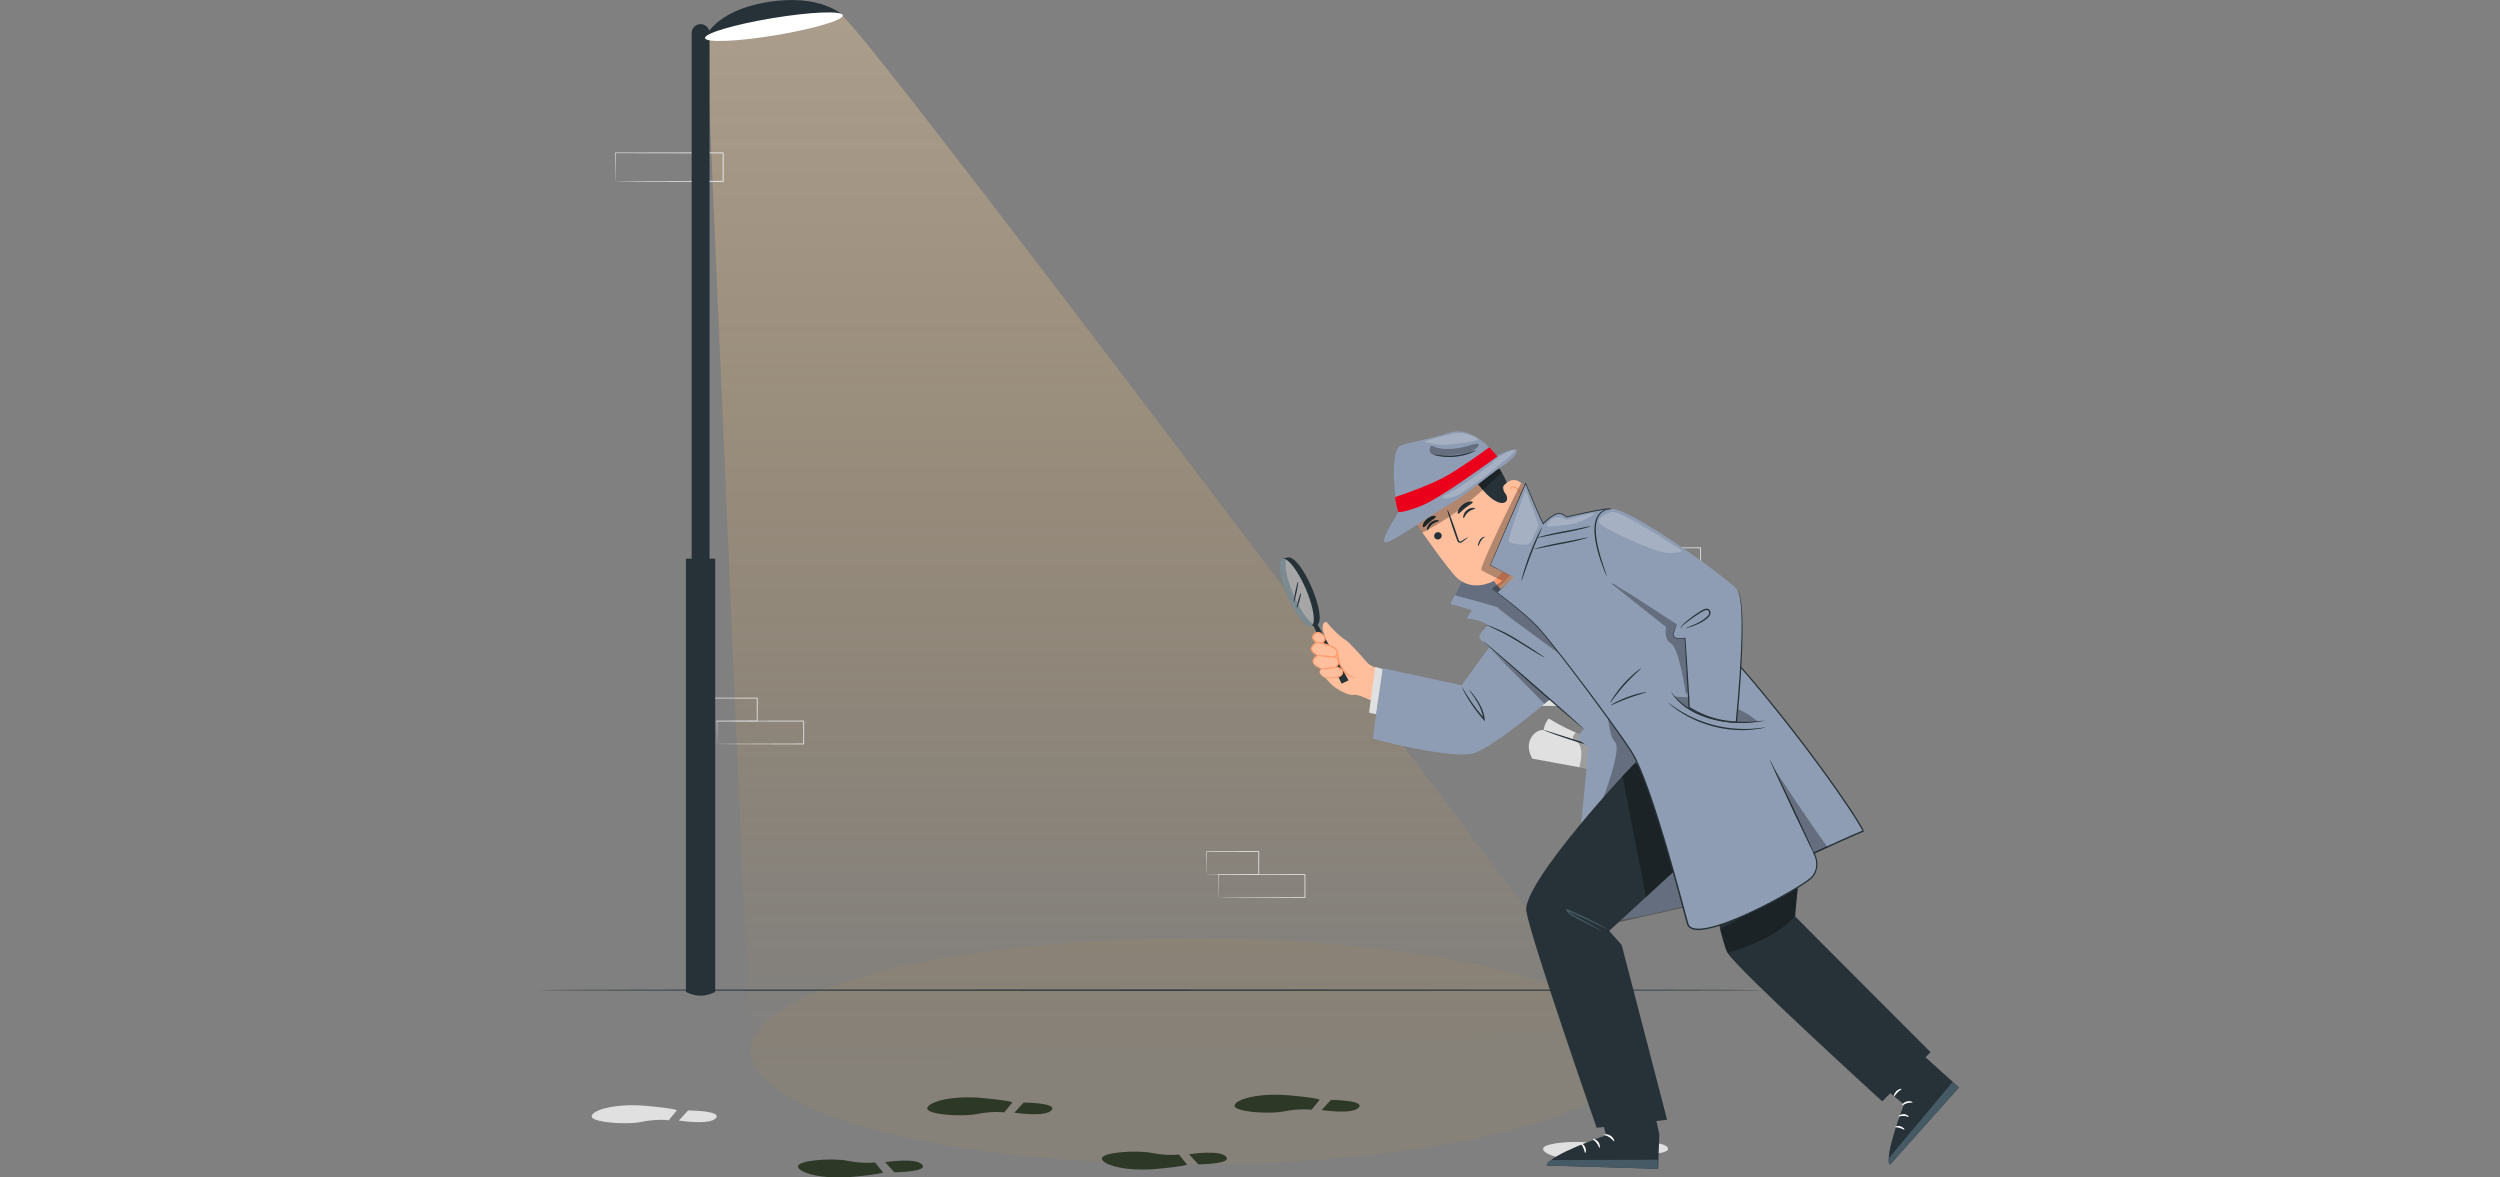 <svg xmlns="http://www.w3.org/2000/svg" width="586" height="276" fill="none"><rect width="100%" height="100%" fill="#808080" stroke="none"/><g clip-path="url(#a)"><path fill="#F79818" fill-opacity=".06" d="M279.783 272.934c-57.339 0-103.822-11.85-103.822-26.469 0-14.618 46.483-26.469 103.822-26.469s103.822 11.851 103.822 26.469-46.482 26.469-103.822 26.469"/><path fill="url(#b)" d="M197.518 3.789c8.095 6.322 181.566 238.101 182.308 238.101s-203.869 8.025-203.869 8.025L165.59 9.267z"/><path fill="#E0E0E0" d="M168.071 174.385s.006-.032.006-.096c0-.07.007-.16.007-.275.006-.256.006-.608.012-1.056.007-.928.02-2.259.032-3.942l-.064.064c4.64.006 12.019.026 20.319.038l-.102-.102v5.369l.102-.102c-5.785.019-10.847.032-14.482.045-1.811.012-3.258.019-4.275.032q-.738.01-1.158.012c-.122 0-.224.007-.301.007-.058.006-.096.006-.096.006a.5.5 0 0 0 .096.007c.077 0 .173.006.288.006.269 0 .652.006 1.132.013 1.012.006 2.452.019 4.25.032 3.648.013 8.735.025 14.553.045h.102v-5.472l-.102-.102c-8.301.019-15.679.032-20.319.038h-.064v.064l.032 3.981c.006.448.013.793.013 1.043 0 .108.006.198.006.262.006.058.006.09.013.083"/><path fill="#E0E0E0" d="M165.286 169.009s.007-.038.007-.102c0-.077.006-.173.006-.288.007-.262.013-.627.019-1.075.013-.941.026-2.272.039-3.91l-.077.076c3.162.007 7.469.02 12.211.032.096.09-.128-.128-.103-.102v2.771c0 .896 0 1.773.007 2.605l.096-.096c-3.527.019-6.56.032-8.736.045-1.075.012-1.933.019-2.547.025-.288.007-.512.007-.685.013-.147 0-.23.006-.237.006-.006.007.071.007.224.013q.252.002.666.013c.608.006 1.459.013 2.522.026 2.188.012 5.247.025 8.799.044h.096v-.096q-.002-1.258.007-2.604v-2.771c.025.019-.199-.199-.103-.103-4.742.013-9.043.019-12.211.032h-.076v.077c.019 1.657.032 3.001.038 3.955q.01.67.019 1.062c.013.237.013.359.019.352m120.277 41.349s.006-.032.006-.096c0-.07.007-.16.007-.275.006-.256.006-.608.013-1.056.006-.928.019-2.259.032-3.942l-.064.064c4.639.006 12.018.025 20.319.038-.045-.045.102.103-.103-.102v5.376l.103-.103c-5.786.019-10.848.032-14.483.045-1.811.013-3.257.019-4.275.032-.493.006-.877.013-1.158.013-.122 0-.224.006-.301.006-.058-.006-.096-.006-.096 0a.5.5 0 0 0 .096.007c.077 0 .173.006.288.006.269 0 .653.006 1.133.013 1.011.006 2.451.019 4.249.032 3.648.013 8.736.025 14.553.045h.102v-5.479l-.102-.102c-8.3.019-15.679.032-20.319.038h-.064v.064c.013 1.696.026 3.047.032 3.981.006.448.013.794.013 1.043 0 .109.006.199.006.263a1 1 0 0 0 .013.089"/><path fill="#E0E0E0" d="M282.845 204.982s.006-.038.006-.102c0-.077.007-.173.007-.288.006-.262.013-.627.019-1.075.013-.941.026-2.272.038-3.91l-.076.076c3.161.007 7.468.02 12.21.032.096.09-.128-.128-.102-.102v2.771c0 .896 0 1.773.006 2.605l.096-.096c-3.526.019-6.559.032-8.735.045-1.075.012-1.933.019-2.547.025-.288.007-.512.007-.685.013a1 1 0 0 0-.237.006c-.006.007.07.007.224.013.166 0 .39.007.666.013.608.006 1.459.013 2.521.026 2.189.012 5.248.025 8.8.044h.096v-.096q-.001-1.258.006-2.604v-2.771c.026.019-.198-.199-.102-.103-4.742.013-9.043.019-12.211.032h-.077v.077c.019 1.658.032 3.001.039 3.955q.009.67.019 1.062zm95.468-71.203s.006-.032.006-.096c0-.071.007-.16.007-.276.006-.256.006-.608.013-1.056.006-.928.019-2.259.032-3.942l-.064.064c4.639.007 12.018.026 20.319.039l-.103-.103v5.376l.103-.102c-5.786.019-10.848.032-14.483.044-1.811.013-3.257.02-4.275.032q-.738.012-1.158.013c-.122 0-.224.007-.301.007zs.032.006.096.006c.077 0 .173.006.288.006.269 0 .653.007 1.133.013l4.249.032c3.648.013 8.736.026 14.553.045h.102v-5.478l-.102-.103c-8.3.02-15.679.032-20.319.039h-.064v.064c.013 1.696.026 3.046.032 3.98.006.448.013.794.013 1.044 0 .108.006.198.006.262.013.064.013.096.013.09M144.243 42.52s.006-.045.006-.122c0-.09.007-.204.007-.345q.009-.472.019-1.319c.013-1.151.025-2.815.044-4.902l-.076.077c5.772.013 14.949.032 25.272.051l-.128-.128v6.688l.128-.128c-7.193.026-13.49.045-18.009.058-2.252.012-4.057.025-5.318.038q-.921.01-1.44.02-.231.007-.377.006c-.083 0-.128.006-.128.006s.038.006.115.006c.096 0 .211.007.358.007.339.006.807.006 1.408.019 1.255.006 3.046.02 5.286.038 4.538.013 10.867.032 18.099.058h.128v-6.809l-.128-.128c-10.323.019-19.5.038-25.273.05h-.076v.078c.019 2.112.032 3.788.044 4.953.007.557.013.986.02 1.3q.008.2.006.326c.006.07.013.108.013.102m203.145 117.568h20.319v5.376h-20.319zm-188.766 100.2-1.869 2.304s-2.611-.371-6.348.372c-3.738.748-11.891.121-11.705-1.338.185-1.466 5.599-3.078 12.946-2.393 7.347.678 6.976 1.055 6.976 1.055m2.673 0-2.176 2.368s7.532 1.184 8.774-.684c1.12-1.684-6.912-1.684-6.912-1.684m220.637 10.375-1.869-2.304s-2.611.371-6.348-.371c-3.738-.749-11.891-.122-11.705 1.337.185 1.466 5.599 3.079 12.946 2.394 7.353-.685 6.976-1.056 6.976-1.056m2.673 0-2.176-2.368s7.532-1.184 8.774.684c1.12 1.684-6.912 1.684-6.912 1.684"/><path fill="#263238" d="M125.998 232.085c0 .09 64.848.166 144.826.166 80.009 0 144.844-.076 144.844-.166s-64.835-.166-144.844-.166c-79.978 0-144.826.07-144.826.166"/><path fill="#263238" d="M160.784 232.508c2.285 1.171 4.576 1.171 6.861 0V130.944h-6.861z"/><path fill="#263238" d="M164.221 144.768a2.1 2.1 0 0 0 2.099-2.099V7.699a2.1 2.1 0 0 0-4.198 0v134.964a2.1 2.1 0 0 0 2.099 2.105"/><path fill="#263238" d="M197.574 3.584S192.326-1.593 179.828.5c-12.492 2.092-14.572 8.434-14.572 8.434"/><path fill="#fff" d="M165.256 8.934c.186 1.114 7.565.813 16.492-.665 8.921-1.478 16.012-3.578 15.827-4.685-.186-1.113-7.565-.813-16.492.666-8.928 1.478-16.013 3.577-15.827 4.684"/><path fill="#2D3826" d="m278.212 272.928-1.869-2.304s-2.618.371-6.349-.371c-3.737-.749-11.89-.121-11.705 1.338.186 1.465 5.6 3.078 12.947 2.393 7.353-.678 6.976-1.056 6.976-1.056m2.677 0-2.176-2.368s7.532-1.184 8.774.685c1.12 1.683-6.912 1.683-6.912 1.683m-73.605 1.849-1.869-2.304s-2.611.372-6.349-.371c-3.737-.748-11.89-.121-11.705 1.338.186 1.465 5.6 3.078 12.947 2.393 7.347-.678 6.976-1.056 6.976-1.056m2.676 0-2.176-2.368s7.533-1.184 8.774.685c1.12 1.683-6.911 1.683-6.911 1.683m27.941-16.338-1.869 2.304s-2.611-.371-6.348.371c-3.738.749-11.891.122-11.705-1.337.185-1.466 5.6-3.079 12.946-2.394 7.354.685 6.976 1.056 6.976 1.056m2.681 0-2.176 2.368s7.533 1.184 8.774-.685c1.12-1.683-6.912-1.683-6.912-1.683m69.657-.621-1.869 2.304s-2.618-.371-6.349.371c-3.737.749-11.89.122-11.705-1.337.186-1.466 5.6-3.079 12.947-2.394 7.353.679 6.976 1.056 6.976 1.056m2.676 0-2.175 2.368s7.532 1.184 8.774-.685c1.12-1.683-6.912-1.683-6.912-1.683"/></g><path fill="#FFBF9D" d="M321.203 156.048c-.237-.077-4.678-5.408-5.798-6.029-1.126-.62-3.411-2.816-4.153-3.897-.743-1.075-1.837.633-.858 2.47.973 1.837 3.456 2.752 3.379 4.077s-.589 3.456.922 5.433c0 0 3.116.986 4.793.435 1.683-.55 1.715-2.489 1.715-2.489"/><path fill="#FFBF9D" d="m320.943 155.798-9.651-6.655-2.707-.826s1.152 7.635 1.792 10.137c.096.365 1.44 1.638 1.479 1.709.313.537 3.628 3.001 5.529 2.701 1.894-.301 9.529 4.428 9.529 4.428l-2.137-9.555z"/><path fill="#263238" d="m307.664 146.275 6.816 13.977 1.625-.787-7.417-13.35z"/><path fill="#FFBF9D" d="M309.591 158.102c-.614-.845.205-1.331.205-1.331s-1.767-.595-2.003-1.549c-.237-.947 1.088-1.58 1.088-1.58s-1.812-.896-1.466-1.767 1.146-1.216 1.146-1.216-.999-.851-.845-1.446c.147-.595.825-1.184 1.664-.858.844.327 1.446 1.197 1.075 1.76-.378.563-.506.698-.506.698s2.637.595 3.187 1.382c.634.903.205 1.664-.46 1.805 0 0 1.036.051 1.075 1.081s-.736 1.306-.627 1.287 1.414.211 1.574.915c.153.698-.301 1.408-1.581 1.504-1.293.102-2.707.435-3.526-.685"/><path fill="#FF9A6C" d="M309.594 158.102q-.01.01.115.186c.089.108.243.275.486.409.243.141.582.25.986.282.403.032.864.006 1.363-.039.486-.057 1.088-.006 1.664-.345.281-.154.531-.448.608-.807a1.2 1.2 0 0 0-.007-.544.9.9 0 0 0-.32-.486c-.294-.243-.652-.377-1.017-.467a1.4 1.4 0 0 0-.295-.051h-.083c-.032 0 .09-.013.128.057.032.064.032.084.019.128-.064.103-.038.045-.038.058l.013-.006.032-.02a.5.5 0 0 0 .121-.096c.16-.134.295-.307.378-.499.166-.39.211-.832.038-1.267-.185-.442-.646-.691-1.107-.736l.026.307c.505-.089.934-.601.896-1.152-.007-.269-.109-.518-.231-.742-.108-.224-.339-.435-.544-.563-.87-.531-1.836-.8-2.835-1.05l.084.282q.036-.05.083-.109l.281-.384c.09-.128.205-.243.263-.442.108-.371-.032-.736-.218-.992-.39-.518-.953-.902-1.632-.896a1.4 1.4 0 0 0-1.305 1.223c.012.358.185.614.352.838.172.231.358.423.569.608l.039-.256a2.6 2.6 0 0 0-.916.755 2.3 2.3 0 0 0-.288.5.83.83 0 0 0-.012.62c.16.371.435.621.697.826.269.211.551.377.839.525v-.231c-.461.25-.871.563-1.082 1.024a1.05 1.05 0 0 0-.051.711c.064.23.198.409.339.563.589.582 1.242.819 1.741 1.011l-.013-.122c-.461.307-.512.813-.384 1.05.109.249.218.339.218.339.019-.013-.077-.122-.148-.358-.089-.231-.019-.66.391-.909l.115-.071-.128-.051c-.474-.198-1.12-.467-1.638-1.017-.256-.269-.404-.672-.224-1.043.172-.372.563-.672.979-.884l.224-.115-.218-.115a5.4 5.4 0 0 1-.787-.512c-.25-.198-.486-.435-.602-.717a.54.54 0 0 1 .013-.409c.064-.154.154-.301.256-.435.205-.269.493-.506.8-.653l.205-.103-.166-.16c-.352-.326-.775-.774-.8-1.209.051-.435.505-.903.998-.903.493-.012 1.03.327 1.344.762.154.218.243.486.173.704-.026.102-.122.218-.211.339l-.263.359q-.038.055-.077.102l-.16.224.237.058c.966.243 1.946.518 2.726.998.199.134.34.249.448.448.109.185.186.39.192.589a.8.8 0 0 1-.64.832l-1.011.211 1.037.096c.358.032.723.23.845.544.134.313.102.717-.026 1.024a1.1 1.1 0 0 1-.403.48l-.026.019-.019.013c-.006.019.007-.032-.064.077-.013.051-.025.076.019.134.02.032.064.051.096.057.052.09.032-.127.032-.076.02.102.013.07.013.076h.019c.077.007.167.026.25.045.339.077.666.205.909.397a.67.67 0 0 1 .243.346c.038.14.038.294.013.435a1.02 1.02 0 0 1-.487.659c-.48.307-1.062.282-1.561.352-.999.134-1.805.122-2.285-.141-.461-.237-.608-.525-.633-.499"/><path fill="#455A64" d="M301.495 131.178c-.377-.23-.704-.3-.966-.192-1.158.506-.576 4.435 1.306 8.787 1.881 4.352 4.351 7.469 5.51 6.969.192-.083.332-.256.428-.505-1.28-.787-3.084-3.411-4.543-6.777-1.575-3.642-2.24-6.989-1.735-8.282"/><path fill="#263238" d="M307.438 137.642c-1.881-4.352-4.217-7.334-5.638-6.969l-1.19.294s.448 0 .889.218c1.28.787 3.085 3.411 4.544 6.777 1.575 3.641 2.24 6.988 1.735 8.281-.077.205-.48.525-.48.525s1.273-.262 1.446-.339c1.165-.506.582-4.442-1.306-8.787"/><path fill="#fff" d="M306.041 137.956c1.882 4.351 2.471 8.287 1.306 8.786-1.158.506-3.629-2.617-5.51-6.969-1.882-4.352-2.47-8.287-1.306-8.787 1.159-.499 3.629 2.624 5.51 6.97" opacity=".3"/><path fill="#263238" d="M303.279 141.168c.089.019.384-1.049.659-2.387.275-1.337.422-2.432.333-2.451-.09-.019-.384 1.05-.66 2.387-.268 1.338-.422 2.432-.332 2.451m.682 1.325c.089.025.384-.73.653-1.683.275-.954.422-1.747.332-1.773s-.384.73-.652 1.683c-.276.954-.423 1.747-.333 1.773"/><path fill="#FFBF9D" d="M308.512 150.685c.48-.09.986-.058 1.453.083Z"/><path fill="#FF9A6C" d="M309.967 150.768c.032-.083-.282-.269-.711-.294-.435-.026-.761.121-.742.211.019.089.339.096.723.121.378.02.698.052.73-.038m2.744 3.238c.006-.089-.845-.243-1.914-.345-1.062-.096-1.932-.103-1.945-.013-.007.089.845.243 1.913.345 1.063.096 1.933.103 1.946.013m.578 2.304c-.026-.09-.813.032-1.786.16s-1.766.211-1.766.307c0 .09.813.154 1.805.026.998-.135 1.766-.41 1.747-.493m4.539 2.535c.006-.058-.493-.039-1.165-.397-.672-.346-1.465-1.075-2.048-2.08-.281-.506-.544-1.011-.646-1.485a12 12 0 0 1-.231-1.331c-.108-.768-.064-1.235-.089-1.248-.058-.019-.198.48-.147 1.267.019.397.064.858.166 1.376.102.538.365 1.056.659 1.587.608 1.056 1.491 1.818 2.234 2.125.749.326 1.28.218 1.267.186"/><path fill="#E0E0E0" d="m324.164 156.854-1.798-.544s-1.485 10.668-1.453 10.72c.032.057 1.715.384 1.715.377z"/><path fill="#8F9DB4" d="M351.121 149.162c-.595.358-8.518 11.481-8.518 11.481l-18.483-4.006s-2.432 16.21-2.246 16.466c.211.288 18.623 4.902 23.506 3.475s18.719-13.343 18.719-13.343l2.202-2.477z"/><path fill="#263238" d="M344.395 161.712c-.038.032.468.723 1.242 1.881.742 1.158 1.824 2.848 2.042 4.992l.288-.128c-.135-.16-.282-.327-.429-.499a44 44 0 0 1-3.52-4.781c-.819-1.286-1.28-2.112-1.325-2.086-.019.013.071.23.256.614.186.384.48.935.864 1.594a35 35 0 0 0 3.469 4.876q.222.26.435.499l.345.397-.051-.525c-.115-1.113-.467-2.118-.889-2.963-.416-.851-.89-1.548-1.299-2.124-.41-.57-.762-1.011-1.012-1.312-.256-.288-.403-.448-.416-.435"/><path fill="#000" d="M349.239 152.042c.256.192 12.799 12.946 12.799 12.946s.704-.589 2.067-1.74z" opacity=".3"/><path fill="#E0E0E0" d="M359.197 177.832c-.813-1.343-1.095-2.879-.602-4.255s1.798-2.573 3.251-2.451a5 5 0 0 1 1.197-2.701 52 52 0 0 0 14.598 6.112l-1.562 6.387z"/><path fill="#000" d="M369.355 171.714s-1.363 1.312-.211 1.844c2.707 1.254.954 6.265 1.082 6.29s2.022.359 2.022.359l1.619-6.649z" opacity=".3"/><path fill="#263238" d="M377.359 175.996c.007-.02-.205-.103-.595-.231l-1.664-.525c-1.485-.46-3.385-1.049-5.484-1.702-2.1-.665-3.994-1.267-5.479-1.741a221 221 0 0 1-1.663-.518c-.397-.115-.615-.173-.628-.147-.012.025.199.115.583.269.384.153.94.364 1.632.614a127 127 0 0 0 5.452 1.837 133 133 0 0 0 5.523 1.612 59 59 0 0 0 1.69.423c.403.089.627.128.633.109"/><path fill="#8F9DB4" d="m346.264 128.939-6.298 12.626s5.338 1.408 5.05 1.6c-.282.192-1.216 1.767-1.216 1.767s3.628.364 4.851 1.593c.198.199-2.586 2.304-1.709 3.245 4.569 4.915 20.21 16.799 24.178 21.247 0 0-1.798 1.792-.761 2.573a22 22 0 0 1 1.945 1.683s-2.72 32.286-4.665 38.769c-1.946 6.483 34.878-2.592 42.398-7.001 7.519-4.41 16.498-14.265 16.498-14.265l-64.214-58.999z"/><path fill="#000" d="m343.039 135.498-2.035 4.064s10.707 2.72 10.291 2.995 20.153 14.758 23.448 17.715c2.631 2.361 1.504 11.263 3.821 13.682 1.99 2.08-4.473 18.963-10.764 30.853l9.107 11.923 25.234-5.67-30.354-60.381s-16.627-19.308-17.599-18.873-3.635-1.037-4.256-.519c-.608.519-6.893 4.211-6.893 4.211" opacity=".3"/><path fill="#263238" d="m373.522 254.444 2.931 11.673s-13.631 4.608-13.862 7.091l26.073.762.281-8.109-2.937-13.19z"/><path fill="#455A64" d="m388.594 273.97-.013-2.112-24.991.058s-1.177.473-1.069 1.293z"/><path fill="#fff" d="M376.056 265.969c0 .128.634.205 1.248.634.627.41.934.973 1.05.928.115-.019-.052-.787-.8-1.293-.749-.518-1.523-.39-1.498-.269m-2.725 1.048c-.032.122.512.352.928.909.435.538.525 1.126.653 1.12.121.026.23-.717-.301-1.395-.525-.679-1.274-.755-1.28-.634m-1.767 3.225c.116.032.314-.602.007-1.306-.301-.71-.896-1.005-.954-.896-.077.103.301.486.544 1.075.263.576.282 1.114.403 1.127m4.81-7.341c.051.116.64-.038 1.357.032.717.058 1.273.314 1.344.205.076-.089-.455-.576-1.306-.646-.851-.083-1.459.307-1.395.409"/><path fill="#263238" d="m436.674 250.908 9.613 7.974s-4.877 12.448-3.245 14.099l16.134-18.086-14.47-13.042z"/><path fill="#455A64" d="m459.176 254.898-1.511-1.261-14.904 17.81s-.372 1.12.281 1.53z"/><path fill="#fff" d="M445.841 259.095c.09.077.525-.333 1.197-.512.666-.198 1.248-.083 1.287-.192.057-.096-.589-.435-1.402-.205-.806.231-1.178.858-1.082.909m-.82 2.599c.071.096.557-.153 1.203-.121.64.012 1.114.3 1.191.204.089-.07-.378-.595-1.171-.62-.807-.026-1.306.46-1.223.537m1.379 3.104c.089-.064-.243-.582-.928-.787-.685-.211-1.248.038-1.21.141.026.115.525.076 1.088.255.563.16.96.468 1.05.391m-2.462-7.764c.115.032.352-.48.832-.947.467-.48.985-.717.947-.832-.019-.109-.685-.02-1.242.537s-.646 1.222-.537 1.242"/><path fill="#263238" d="M383.472 178.664c-.551.186-26.802 28.345-25.702 34.943 1.101 6.598 16.486 50.749 16.486 50.749l16.511-1.887-10.649-40.978-2.931-3.296 20.153-18.501zm15.033 4.346c-1.575 1.222 4.019 36.35 6.463 40.369s36.235 34.783 36.235 34.783l11.309-11.533s-31.429-31.461-31.704-31.806c-.276-.352 3.219-29.362 3.219-29.362z"/><path fill="#000" d="M404.983 223.385s12.012-3.43 15.82-8.838c0 0 .57-6.207.595-6.457.026-.249-18.117 9.517-18.175 9.677-.096.262 1.613 5.746 1.76 5.618" opacity=".3"/><path fill="#455A64" d="M375.331 218.176c.012-.019-.212-.16-.621-.403-.474-.269-1.056-.608-1.754-1.005-.768-.428-1.657-.915-2.63-1.459-.499-.275-1.024-.556-1.561-.857-.525-.295-1.082-.647-1.3-1.203l-.217.211.429.185a173 173 0 0 1 6.386 2.912q1.143.547 1.92.922c.455.217.711.326.724.307.012-.019-.224-.173-.66-.422a53 53 0 0 0-1.875-1.018 94 94 0 0 0-6.79-3.193l-.371-.16.147.371c.282.704.922 1.069 1.453 1.369.544.288 1.075.57 1.574.839.992.518 1.888.985 2.669 1.395.717.358 1.318.665 1.805.909.416.217.659.32.672.3"/><path fill="#000" d="m380.305 181.922 5.517 28.331 6.412-5.887c-2.783-10.131-5.638-19.462-8.774-25.695z" opacity=".3"/><path fill="#263238" d="M362.062 154.141c.025-.039-.691-.544-1.875-1.325a171 171 0 0 0-4.666-2.982 36 36 0 0 0-2.662-1.504c-.838-.423-1.619-.755-2.272-1.037-1.305-.55-2.118-.87-2.137-.832-.02.045.761.442 2.041 1.043.64.307 1.402.659 2.227 1.094a50 50 0 0 1 2.631 1.517c1.798 1.107 3.43 2.106 4.71 2.899 1.222.73 1.984 1.165 2.003 1.127m-6.812-35.634c-.832-2.457-1.677-4.928-2.918-7.206s-2.906-4.384-5.082-5.792c-.332-.211-2.745-1.504-3.033-1.235-.211.192 1.747 1.613 1.779 1.888.301 2.669 1.67 5.126 3.443 7.142 1.766 2.016 3.648 3.616 5.811 5.203"/><path fill="#FFBF9D" d="m334.409 106.635-.461.384c-4.665 3.879-5.574 10.681-2.086 15.641 3.245 4.614 6.893 9.67 8.845 11.968 4.051 4.755 9.477 1.51 9.477 1.51.013-.006 2.951 3.757 2.951 3.757l5.414.505 4.256-12.134-13.228-17.855c-3.719-5.344-9.926-7.641-15.168-3.776"/><path fill="#FF9A6C" d="M350.144 136.138s3.174-2.336 4.716-7.046c0 0 1.498 4.863-3.654 8.409z"/><path fill="#263238" d="M336.335 126.129c.288.372.845.436 1.235.141.397-.294.48-.832.192-1.203-.287-.371-.844-.435-1.235-.141-.39.288-.48.832-.192 1.203m-1.74-1.804c.16.019.358-.8 1.1-1.408.73-.621 1.588-.691 1.594-.851.006-.071-.218-.16-.595-.141-.371.019-.909.186-1.37.57s-.704.876-.781 1.235c-.083.364-.025.588.052.595m8.472-2.887c.16.019.359-.8 1.101-1.408.73-.62 1.587-.691 1.594-.851.006-.07-.212-.16-.596-.141-.371.02-.908.186-1.369.57s-.704.877-.781 1.235c-.077.365-.019.595.051.595m.998 4.525c-.032-.045-.557.256-1.376.781-.205.134-.416.249-.55.147-.16-.102-.25-.371-.34-.666q-.307-.902-.633-1.9c-.922-2.688-1.76-4.832-1.869-4.794s.55 2.247 1.478 4.935l.666 1.887c.109.276.186.621.518.82a.64.64 0 0 0 .538.019c.154-.064.262-.147.358-.224.775-.576 1.242-.96 1.21-1.005m-2.32-5.561c.249.121.844-.64 1.747-1.331.883-.711 1.766-1.108 1.708-1.383-.032-.128-.313-.192-.755-.115-.435.077-1.017.307-1.555.73-.531.422-.902.927-1.075 1.337-.179.41-.186.704-.07.762m-8.115 3.186c.294.045.762-.62 1.485-1.222.704-.621 1.44-.973 1.44-1.267-.007-.134-.244-.23-.64-.173-.397.058-.947.282-1.44.704-.493.416-.807.922-.915 1.306-.122.384-.064.627.07.652"/><path fill="#FFBF9D" d="M352.109 114.296c.051-.103 2.489-3.719 5.113-.346s-1.299 5.312-1.382 5.216-3.731-4.87-3.731-4.87"/><path fill="#FF9A6C" d="M355.616 117.311c.006-.019.09-.006.224-.038a.76.76 0 0 0 .448-.333c.256-.409.115-1.209-.346-1.824a2.4 2.4 0 0 0-.819-.71c-.294-.166-.589-.218-.793-.109a.38.38 0 0 0-.224.429c.025.128.102.179.089.198 0 .013-.115 0-.198-.16a.48.48 0 0 1-.032-.313.57.57 0 0 1 .256-.339c.275-.186.691-.128 1.017.044.34.16.679.429.935.781.505.698.652 1.6.275 2.125a.79.79 0 0 1-.608.326c-.154 0-.23-.064-.224-.077"/><path fill="#263238" d="M329.714 115.358c-.78.115-.492-2.924.391-4.569 1.331-2.483 4.012-5.434 6.304-6.342 2.758-1.088 5.497-1.402 8.21-.205 2.714 1.19 4.979 3.27 6.707 5.67.531.736 1.024 1.536 1.107 2.438.103 1.114-.448 2.279.384 3.283.301.365.487.832.442 1.306-.115 1.133-1.35 1.094-2.176.742-1.76-.761-3.059-2.284-4.288-3.756-.876-1.05-1.76-2.119-2.252-3.392-.269-.691-.41-1.434-.711-2.106-.307-.678-.819-1.318-1.536-1.51a2.5 2.5 0 0 0-.486-.07 4.45 4.45 0 0 0-4.026 2.016c-1.395 2.137-3.884 5.644-5.234 5.644-1.94.006-2.701-.378-2.701-.378z"/><path fill="#000" d="M333.378 124.875s5.773-2.963 10.003-6.438c4.237-3.469 8.627-7.667 8.627-7.667l-1.626-2.323-18.322 14.566z" opacity=".3"/><path fill="#263238" d="M348.062 125.829c-.006-.039-.192-.051-.448.07-.256.115-.563.378-.787.743-.422.742-.467 1.408-.397 1.427.103.038.301-.602.678-1.248.384-.679.973-.915.954-.992"/><path fill="#8F9DB4" d="M327.723 120.018c.058.269-4.224 6.489-3.11 7.065s10.105-5.983 14.751-8.633c4.646-2.656 9.28-6.854 12.697-9.107 3.418-2.252 3.763-3.839 3.36-3.967-1.171-.365-4.544 1.465-4.544 1.465s-5.388-7.283-11.058-5.42c-5.677 1.868-10.317 2.227-11.846 3.276-1.549 1.063-1.715 8.665-.25 15.321"/><path fill="#EB001B" d="M327.086 116.485s7.629-2.483 11.859-4.876c4.237-2.394 10.041-6.701 10.067-6.72l.102-.013a22 22 0 0 1 1.863 2.106s-12.979 9.58-17.523 11.449-5.734 1.587-5.734 1.587-.877-3.43-.634-3.533"/><path fill="#000" d="M335.43 104.434c.064-.115 2.739 1.991 9.542-.179 3.417-1.088.851 1.811-1.824 2.08-2.675.262-9.638 1.683-7.718-1.901" opacity=".3"/><path fill="#fff" d="M351.592 106.975s-8.134 7.085-13.42 9.338c0 0-.429 1.113 2.483.179 2.912-.935 12.249-8.646 13.273-9.638 1.03-.999 1.702-1.491.486-1.223-1.203.269-2.822 1.344-2.822 1.344m-17.777-3.494s6.054-1.818 7.827-1.984 5.273 1.101 4.576 1.619c-.698.512-4.595.896-7.213 1.114-2.617.217-5.19-.749-5.19-.749" opacity=".2"/><path fill="#263238" d="M346.019 105.561c-.038-.103-2.137.909-4.94 1.171-2.803.294-5.062-.282-5.075-.173-.013.039.537.231 1.459.391.921.16 2.221.256 3.648.115 1.427-.147 2.681-.493 3.552-.832.87-.339 1.369-.64 1.356-.672"/><path fill="#000" d="M356.519 113.323c-.218.212-9.932 19.833-9.286 20.3s4.877 2.515 4.877 2.515-2.439 1.792-2.387 1.946c.051.153 1.209.825 1.209.825l3.949-3.577 2.361-21.209c-.198-.371-.409-.684-.723-.8" opacity=".3"/><path fill="#8F9DB4" d="m354.873 135.325-5.555-2.828s8.185-19.18 8.287-19.18c0 0 3.283 7.955 4.135 9.427 0 0 2.163-2.279 3.647-2.394.839-.064 1.818.826 1.818.826s8.716-2.048 10.105-1.882l22.885 29.087s4.378 3.142 17.395 19.506c11.903 14.963 19.589 26.93 19.077 26.988-.518.057-11.506 5.094-11.506 5.094s1.785 2.976-.384 5.587c-1.895 2.278-26.943 16.3-29.145 11.174-.377-.884-8.447-33.234-13.349-40.703-4.845-7.372-19.103-26.181-22.022-29.208-3.328-3.443-9.337-7.916-9.337-7.916z"/><path fill="#263238" d="M354.875 135.325c-.211.185-1.299 1.158-3.98 3.545l-.039.032.039.032a134 134 0 0 1 5.689 4.582c1.126.973 2.336 2.048 3.552 3.296 1.184 1.274 2.349 2.746 3.59 4.301 2.477 3.117 5.177 6.662 8.102 10.572 2.918 3.917 6.08 8.185 9.305 12.87 1.69 2.297 2.88 4.979 3.968 7.801a167 167 0 0 1 3.053 8.819c1.939 6.093 3.776 12.563 5.606 19.321q.681 2.535 1.382 5.119c.128.429.211.871.41 1.312.224.448.678.736 1.12.884.915.288 1.856.198 2.764.083 1.818-.275 3.584-.845 5.325-1.472a71 71 0 0 0 5.171-2.157 114 114 0 0 0 10.143-5.305 65 65 0 0 0 2.484-1.536 38 38 0 0 0 1.215-.826c.397-.3.8-.569 1.146-.979.634-.781 1.05-1.773 1.075-2.797.039-1.023-.217-2.028-.704-2.937l-.07.237c2.009-.915 4.089-1.856 6.201-2.816q1.593-.71 3.206-1.421a41 41 0 0 1 1.626-.685c.134-.057.275-.108.384-.14l.057-.02c.18-.064.148-.179.16-.211-.006-.077-.019-.115-.032-.16-.025-.083-.057-.153-.089-.224-.128-.281-.275-.537-.423-.8-1.305-2.233-2.745-4.358-4.179-6.463a261 261 0 0 0-4.377-6.195 375 375 0 0 0-8.94-11.814c-3.015-3.808-6.022-7.507-9.062-11.04a174 174 0 0 0-4.608-5.158c-1.574-1.657-3.11-3.289-4.864-4.71l.032.032c-8.377-10.636-16.076-20.409-22.904-29.074l-.039-.045h-.051c-.947-.012-1.805.173-2.675.314a81 81 0 0 0-2.56.499c-1.683.346-3.315.717-4.915 1.088l.109.026c-.454-.384-.954-.711-1.542-.832-.615-.09-1.159.172-1.632.428-.948.557-1.735 1.248-2.458 1.984l-.057.058.044.07.045.077.013.019.006.013v.007c-.172.096.231-.135.192-.109l-.019-.039-.083-.153-.166-.307-.308-.628q-.288-.631-.576-1.254l-1.075-2.464c-.685-1.619-1.344-3.18-1.971-4.672l-.032-.083-.051.019a.24.24 0 0 0-.109.09c-.025.038-.019.038-.032.064l-.051.102-.09.199-.179.397-.345.787c-.224.518-.448 1.036-.672 1.542q-.655 1.518-1.261 2.931c-.806 1.888-1.555 3.642-2.246 5.248a4861 4861 0 0 1-3.354 7.897l-.019.039.038.019c3.77 1.862 5.306 2.636 5.587 2.771-.275-.141-1.798-.935-5.529-2.874l.019.058c.877-2.029 2.016-4.665 3.398-7.878q1.047-2.41 2.266-5.241c.409-.941.832-1.92 1.273-2.925q.336-.759.672-1.536c.116-.262.231-.518.352-.787l.18-.397.089-.198.045-.096c.006-.013.019-.045.019-.039 0 .007-.013.007-.019.007s-.013 0-.013-.007l-.006-.006c0 .019-.007-.013-.007-.096l-.089.032q.94 2.246 1.958 4.684l1.075 2.471c.192.416.378.838.576 1.26l.307.634.167.314.089.153.02.039c-.039.025.358-.212.192-.109v-.007l-.007-.006-.013-.019-.044-.077-.013.128c.71-.71 1.497-1.402 2.406-1.933.454-.249.973-.48 1.478-.397.512.103.999.416 1.421.775l.051.038.058-.013a238 238 0 0 1 4.908-1.075c.839-.172 1.69-.339 2.554-.492.858-.141 1.753-.32 2.605-.308l-.084-.051 22.86 29.106.013.013.019.019c1.696 1.382 3.251 3.033 4.813 4.678a192 192 0 0 1 4.595 5.152c3.033 3.533 6.035 7.232 9.043 11.039a381 381 0 0 1 8.934 11.808 291 291 0 0 1 4.371 6.188c1.427 2.099 2.867 4.224 4.159 6.438.148.256.288.512.41.775q.047.098.077.185c.012.026.006.058.032.058.096-.019.134.026.128.013.012.121-.02-.16-.013-.135h-.013l-.013.007-.032.006c-.179.045-.313.103-.448.16-.556.224-1.094.461-1.638.691-1.075.48-2.15.954-3.206 1.428-2.112.96-4.192 1.9-6.202 2.815l-.16.071.09.16c.448.832.698 1.811.659 2.758-.019.954-.409 1.869-.998 2.605-.288.345-.698.633-1.082.921q-.587.424-1.203.819a65 65 0 0 1-2.47 1.53 116 116 0 0 1-10.112 5.299 74 74 0 0 1-5.145 2.15c-1.728.627-3.481 1.191-5.261 1.459-.883.116-1.798.192-2.617-.07-.397-.134-.762-.371-.947-.736-.167-.371-.263-.819-.384-1.248q-.699-2.583-1.389-5.12c-1.837-6.758-3.68-13.234-5.632-19.327a166 166 0 0 0-3.072-8.831l-.851-2.093c-.281-.691-.62-1.357-.921-2.029l-.237-.499-.275-.48c-.179-.32-.365-.634-.544-.953-.371-.628-.794-1.204-1.184-1.799-3.238-4.684-6.413-8.947-9.337-12.857-2.938-3.904-5.651-7.443-8.141-10.553-1.248-1.555-2.412-3.014-3.616-4.294-1.228-1.248-2.444-2.323-3.577-3.29a119 119 0 0 0-5.721-4.55v.064c2.604-2.4 3.673-3.385 3.884-3.577"/><path fill="#263238" d="M414.763 177.922c-.083.038 2.265 5.203 5.254 11.532 2.982 6.329 5.472 11.43 5.555 11.392s-2.265-5.203-5.254-11.533c-2.982-6.329-5.472-11.43-5.555-11.391"/><path fill="#8F9DB4" d="M359.701 128.676c6.233-1.504 6.265-1.177 12.498-2.681Z"/><path fill="#263238" d="M372.199 126.001c-.013-.045-.717.083-1.849.314s-2.695.544-4.429.864a68 68 0 0 0-4.422.96c-1.12.288-1.805.499-1.798.544.012.044.716-.084 1.849-.314a250 250 0 0 1 4.429-.864 68 68 0 0 0 4.422-.96c1.12-.288 1.805-.506 1.798-.544"/><path fill="#8F9DB4" d="M360.384 126.04c6.234-1.504 6.266-1.178 12.499-2.682Z"/><path fill="#263238" d="M372.871 123.358c-.013-.045-.717.083-1.85.314-1.132.23-2.694.544-4.428.864-1.735.32-3.302.672-4.422.96s-1.805.499-1.799.544c.013.045.717-.083 1.85-.314s2.694-.544 4.428-.864a68 68 0 0 0 4.423-.96c1.126-.288 1.811-.499 1.798-.544"/><path fill="#000" d="M392.526 163.299s13.017-.071 19.474 5.849c-.006-.006-13.055 1.747-19.474-5.849m-14.886-26.54 12.914 10.246s-.71 2.784 1.178 3.878 3.475 11.974 3.475 11.974 7.839-12.479 7.43-12.729c-.41-.256-8.339-10.38-8.339-10.38z" opacity=".3"/><path fill="#263238" d="M413.547 168.937c-.007-.026-.339 0-.941.064-.301.032-.665.07-1.101.096-.428.025-.915.076-1.452.076-2.151.071-5.165-.019-8.358-.819-1.594-.409-3.072-.941-4.346-1.561-1.254-.66-2.361-1.325-3.168-2.042-1.657-1.376-2.374-2.541-2.444-2.483-.02.013.166.288.524.787.096.128.192.263.301.41q.19.211.41.441c.294.32.627.685 1.056 1.031.8.748 1.907 1.452 3.18 2.137 1.293.653 2.791 1.197 4.403 1.613 3.239.806 6.285.858 8.448.73.544-.02 1.03-.084 1.459-.128.429-.039.8-.096 1.095-.148.607-.115.934-.179.934-.204m-56.911-32.799c.045.013.294-.697.691-1.849a144 144 0 0 1 1.613-4.461 141 141 0 0 1 1.779-4.403c.473-1.12.761-1.817.723-1.836s-.41.64-.934 1.74a59 59 0 0 0-1.876 4.378 59 59 0 0 0-1.529 4.511c-.346 1.172-.512 1.908-.467 1.92m14.758 34.866c.007-.007-.07-.09-.217-.237-.18-.166-.404-.378-.672-.627-.628-.57-1.479-1.331-2.509-2.259a1019 1019 0 0 0-8.352-7.347 1300 1300 0 0 0-8.415-7.277 476 476 0 0 0-2.579-2.175 70 70 0 0 0-.711-.576q-.251-.194-.262-.186c-.007.006.07.09.217.237q.27.25.672.627c.628.57 1.479 1.331 2.509 2.253 2.125 1.894 5.081 4.492 8.352 7.347a1296 1296 0 0 0 8.415 7.276c1.056.896 1.927 1.632 2.573 2.176q.422.345.71.576.25.212.269.192"/><path fill="#000" d="M415.675 179.867c.039.084 8.391 12.845 12.704 18.694l-3.226 1.408z" opacity=".3"/><path fill="#263238" d="M413.809 170.504c-.007-.025-.346.013-.948.096-.3.045-.672.096-1.107.122-.435.032-.921.096-1.465.109-1.088.064-2.387.045-3.821-.071a31 31 0 0 1-4.614-.774 32 32 0 0 1-4.429-1.51c-1.318-.583-2.47-1.184-3.398-1.754-.473-.269-.877-.557-1.241-.787s-.666-.454-.916-.633c-.492-.359-.774-.551-.787-.532s.237.244.711.634c.23.198.524.435.883.685.358.249.749.556 1.222.838.922.602 2.074 1.229 3.398 1.837a30 30 0 0 0 4.467 1.555c1.632.403 3.219.633 4.672.755 1.453.096 2.765.09 3.859-.006.551-.026 1.043-.103 1.472-.154.435-.051.806-.115 1.101-.179.614-.128.941-.205.941-.231"/><path fill="#8F9DB4" d="M377.872 119.294c4.48-.058 26.533 15.826 29.272 18.866 2.746 3.04-.16 31.096-.16 31.096-6.432-.16-11.091-3.462-11.091-3.462.064-.448-.934-16.236-.934-16.236s-2.265.416-2.669-.499c-.268-.614.768-2.726.768-2.726l-11.122-7.2c-1.344-.781-4.698-2.624-5.28-4.064-1.971-4.819-5.645-15.685 1.216-15.775"/><path fill="#263238" d="M395.129 147.274c.006.019.224-.032.614-.148.384-.115.947-.294 1.619-.569s1.472-.634 2.266-1.197c.384-.288.819-.576 1.126-1.069.147-.243.231-.563.173-.87-.045-.314-.294-.627-.627-.71-.333-.09-.64.006-.903.108-.268.109-.492.263-.716.391-.448.275-.864.55-1.261.819a27 27 0 0 0-2.035 1.536c-.544.467-1.018.832-1.242 1.203s-.134.64-.121.627c.032 0-.007-.243.224-.557.224-.313.71-.646 1.28-1.094a37 37 0 0 1 2.06-1.465c.397-.263.819-.532 1.261-.794.224-.134.442-.269.672-.365s.48-.153.685-.096c.435.109.512.73.262 1.101-.237.397-.659.704-1.024.985-.755.557-1.529.935-2.176 1.229-1.312.583-2.156.883-2.137.935"/><path fill="#263238" d="M393.057 146.339c-.006-.006-.077.109-.186.339-.108.231-.268.57-.435 1.037a5 5 0 0 0-.224.8 1.3 1.3 0 0 0-.006.493.75.75 0 0 0 .333.435c.32.211.723.269 1.132.294q.624.031 1.306-.083l-.109-.089c.109 1.945.243 4.332.403 7.065.147 2.726.359 5.862.474 9.145l.006.115.064.039c2.765 1.798 6.214 3.078 9.945 3.43.423.025.845.045 1.235.07l.154.007.013-.16c.851-8.678 1.312-16.505 1.286-22.162-.013-2.829-.16-5.12-.435-6.675-.154-.775-.307-1.376-.506-1.747-.076-.199-.185-.32-.243-.404-.064-.083-.096-.128-.102-.121-.026.019.134.173.288.557.179.371.307.972.441 1.74.237 1.555.352 3.834.333 6.656-.038 5.644-.537 13.465-1.389 22.13l.173-.147c-.384-.019-.8-.045-1.216-.07-3.66-.34-7.091-1.607-9.791-3.354l.064.154c-.039-1.735-.16-3.296-.25-4.845-.096-1.529-.185-2.989-.275-4.358-.186-2.733-.346-5.12-.48-7.059l-.006-.102-.103.019c-.441.077-.87.109-1.267.096s-.774-.071-1.056-.25c-.307-.166-.339-.499-.281-.793.044-.288.121-.551.198-.788.154-.46.294-.812.39-1.043.077-.249.128-.371.122-.371m-15.182-27.045c0-.019-.262-.038-.73-.006a3.6 3.6 0 0 0-1.875.717c-.339.268-.646.646-.896 1.087-.243.448-.396.973-.505 1.524-.199 1.113-.154 2.361.019 3.628.371 2.554 1.12 4.762 1.696 6.33.294.787.55 1.414.742 1.843.192.428.307.659.333.652.019-.006-.058-.256-.211-.697-.173-.512-.391-1.133-.64-1.869-.518-1.581-1.222-3.788-1.587-6.297-.173-1.248-.224-2.464-.051-3.533.096-.531.236-1.024.448-1.453a3.4 3.4 0 0 1 .8-1.036c.62-.519 1.292-.691 1.74-.775.455-.064.717-.089.717-.115m6.827 37.349c-.026-.032-.538.307-1.306.934a27 27 0 0 0-2.797 2.688 27 27 0 0 0-2.374 3.072c-.544.832-.826 1.376-.787 1.401.045.026.397-.473.985-1.267a43 43 0 0 1 2.432-2.982 43 43 0 0 1 2.701-2.733c.717-.672 1.178-1.075 1.146-1.113m1.235 5.6c-.006-.045-.512.019-1.305.198-.794.179-1.888.48-3.053.909a25 25 0 0 0-2.918 1.28c-.723.377-1.146.653-1.126.691.044.09 1.843-.813 4.159-1.658 2.311-.857 4.263-1.324 4.243-1.42"/><path fill="#fff" d="m360.625 122.91-3.014-8.038s-4.41 11.609-3.93 12.07 4.192 1.158 4.89.397c.704-.762 2.054-4.429 2.054-4.429m6.397-1.094c.724.096 7.264-2.131 6.598-1.402-.665.73-2.559 1.709-4.063 2.138s-7.68 1.26-7.072.569c.614-.691 1.005-1.664 2.285-1.849 1.273-.179 2.252.544 2.252.544m10.843-1.824c-.359.07-3.168.94-3.117 2.297.045 1.351 13.682 7.417 16.358 7.321 2.675-.096 3.654-.23 2.579-.928-1.076-.703-13.869-9.074-15.82-8.69" opacity=".2"/><defs><linearGradient id="b" x1="272.709" x2="272.709" y1="3.789" y2="249.915" gradientUnits="userSpaceOnUse"><stop stop-color="#FCD6A4" stop-opacity=".34"/><stop offset="1" stop-color="#F79E1B" stop-opacity="0"/></linearGradient><clipPath id="a"><path fill="#fff" d="M415.668 0h-289.67v276h289.67z"/></clipPath></defs></svg>